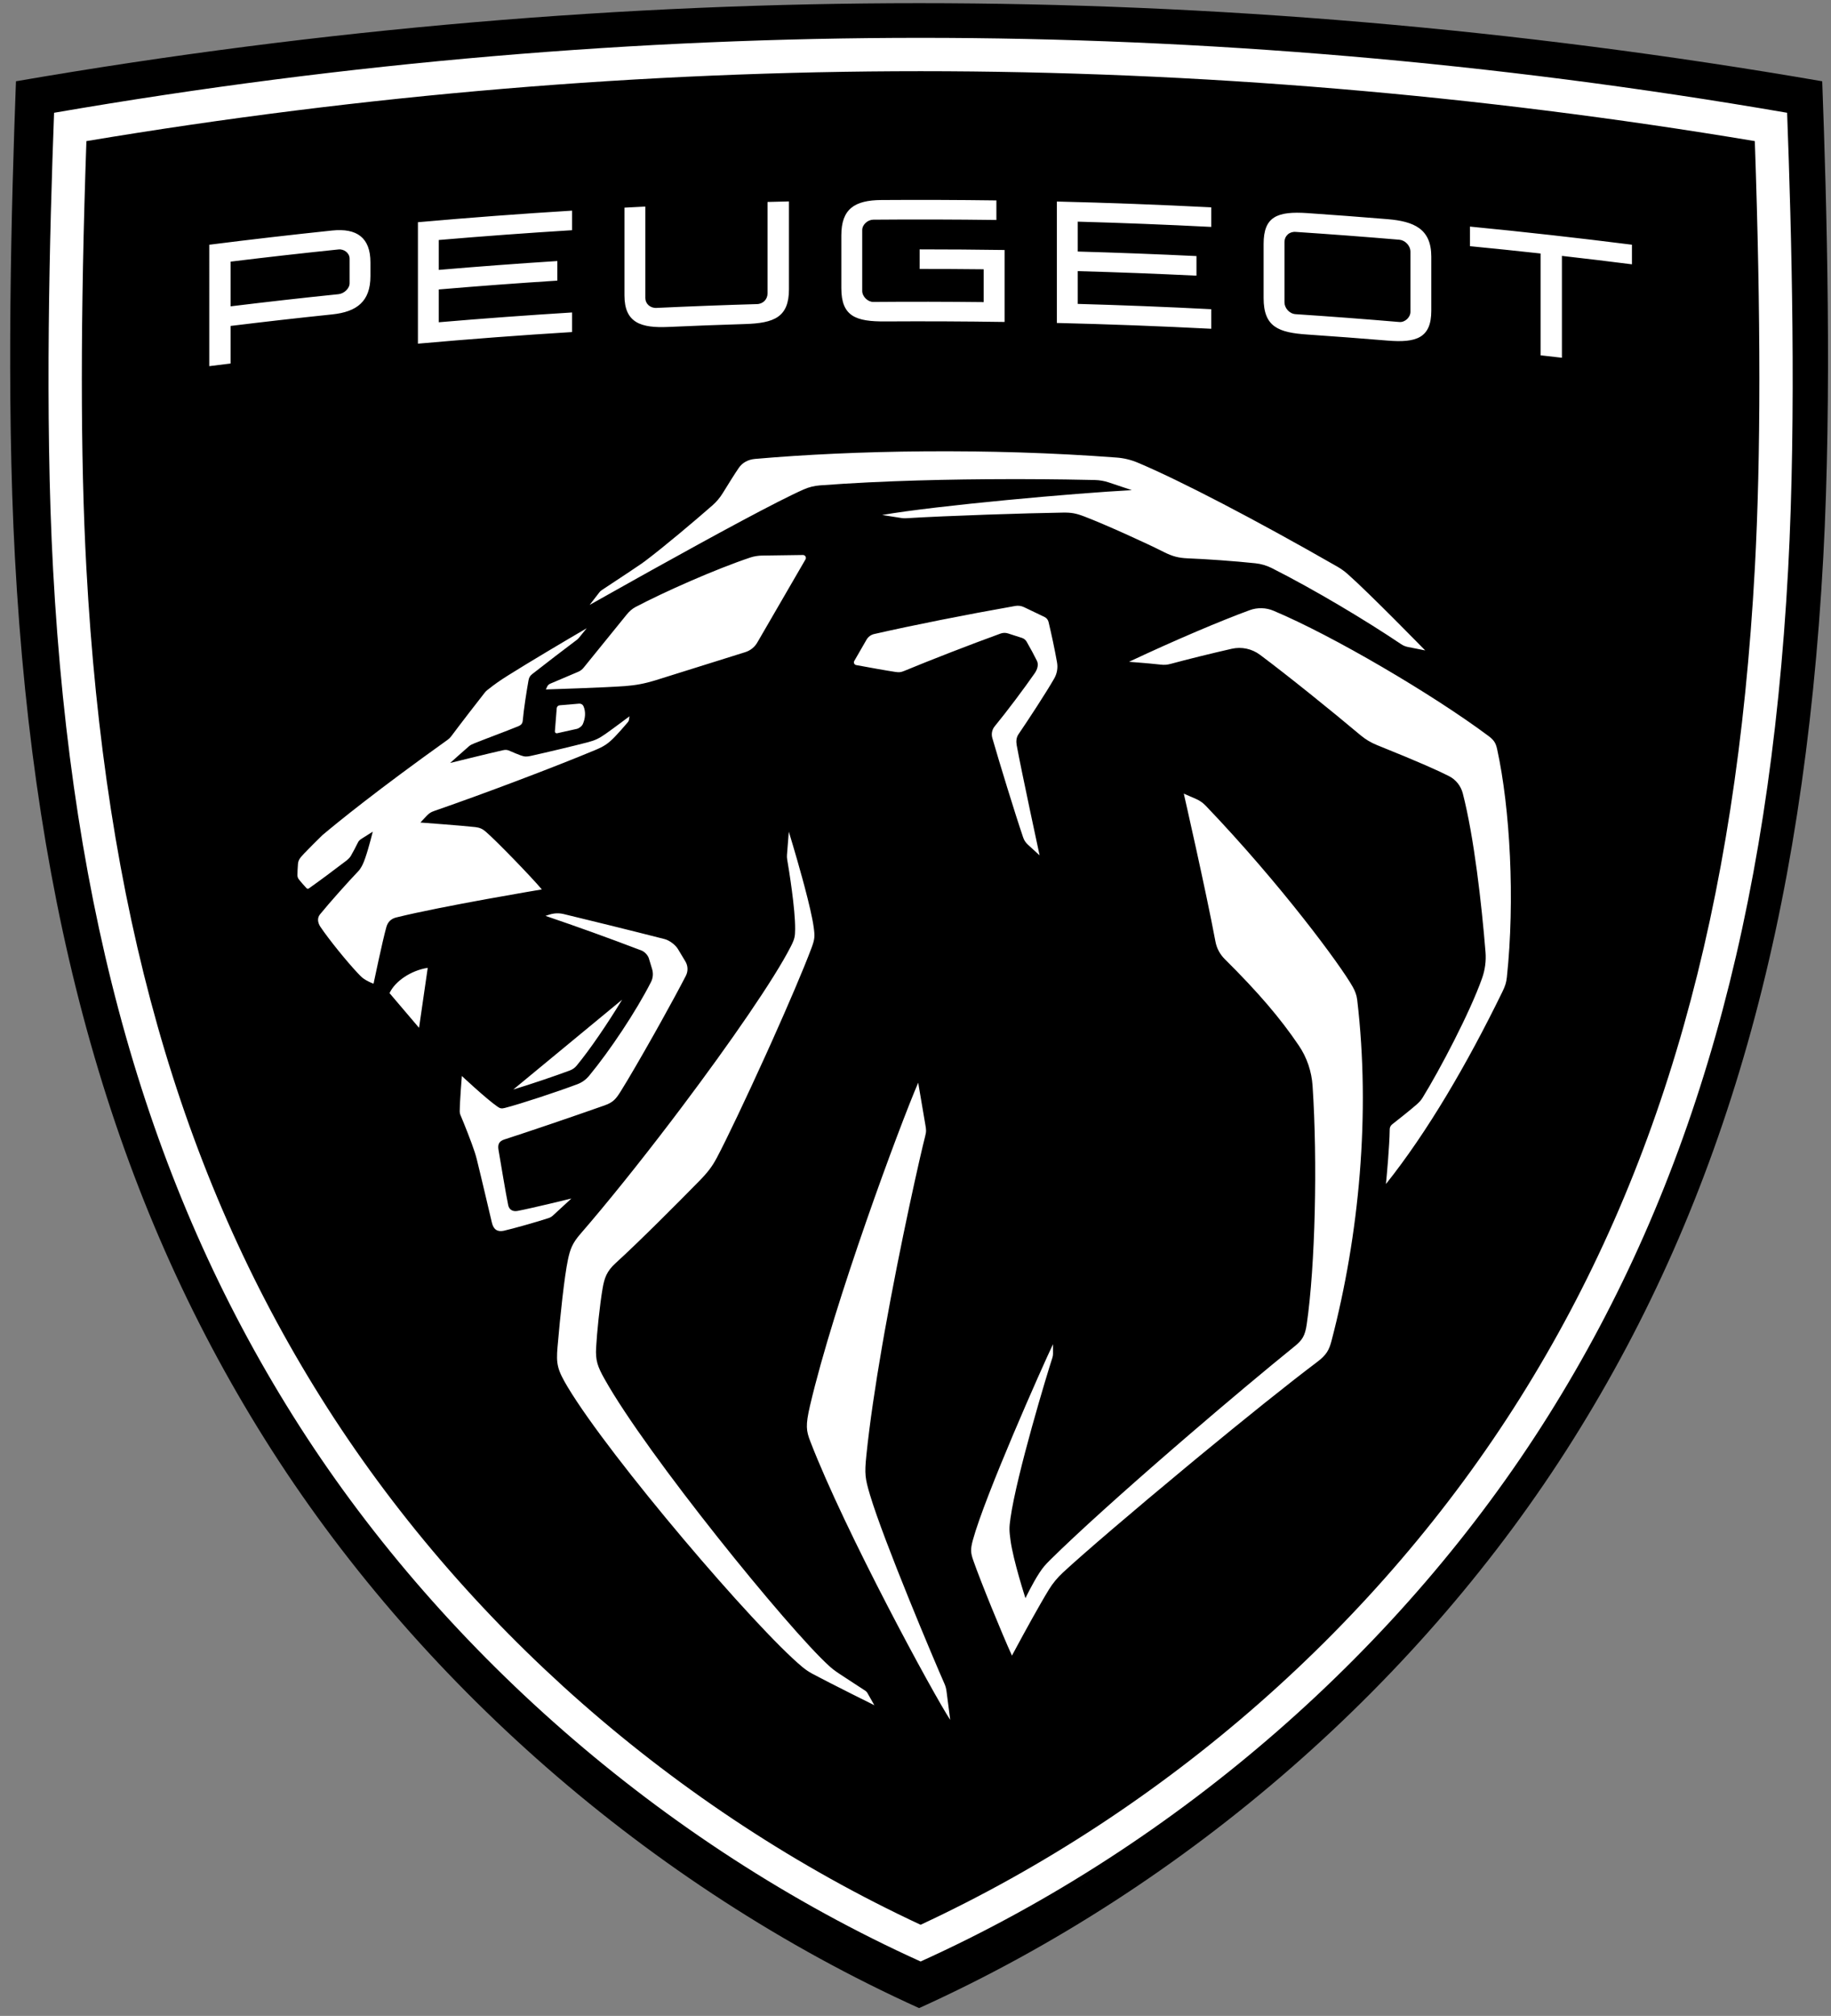 <?xml version="1.0" encoding="utf-8"?>
<!-- Generator: Adobe Illustrator 16.0.0, SVG Export Plug-In . SVG Version: 6.00 Build 0)  -->
<!DOCTYPE svg PUBLIC "-//W3C//DTD SVG 1.1//EN" "http://www.w3.org/Graphics/SVG/1.1/DTD/svg11.dtd">
<svg version="1.1" id="Ebene_1" xmlns="http://www.w3.org/2000/svg" xmlns:xlink="http://www.w3.org/1999/xlink" x="0px" y="0px"
	 width="575.412px" height="633.153px" viewBox="0 0 575.412 633.153" enable-background="new 0 0 575.412 633.153"
	 xml:space="preserve">
<rect x="0" y="0" width="575.412" height="633.153" fill="#808080" stroke="none"/>
<g>
	<g id="_x2022_-AP_x2F_1.Atoms_x2F_6.Logo_x2F_desktop_x2F_NBi21-white_3_">
		<path id="Combined-Shape_3_" d="M288.838,1c91.807,0,187.092,7.835,283.815,24.528c1.445,38.773,3.087,98.702,0.329,149.564
			c-6.163,113.384-31.121,201.403-78.567,276.973c-47.293,75.365-120.528,140.156-205.577,178.638
			C203.786,592.221,130.546,527.43,83.25,452.065C35.813,376.496,10.852,288.477,4.692,175.092
			C1.928,124.23,3.574,64.301,5.016,25.528C101.736,8.835,197.033,1,288.838,1z M288.838,11.917
			c-90.505,0-182.388,7.695-273.234,22.885c-1.994,57.526-1.994,103.292-0.013,139.7C21.638,285.96,46.078,372.312,92.49,446.256
			c46.41,73.934,115.997,135.01,196.348,172.426c80.345-37.416,149.941-98.492,196.347-172.426
			c46.42-73.944,70.846-160.296,76.9-271.753c1.979-36.409,1.979-82.174-0.012-139.7C471.225,19.613,379.339,11.917,288.838,11.917z
			"/>
	</g>
	<g id="_x2022_-AP_x2F_1.Atoms_x2F_6.Logo_x2F_desktop_x2F_NBi21-white_2_">
		<path id="Combined-Shape_2_" d="M11.273,31.784l-0.812,137.048l10.542,95.688l15.408,69.738l21.084,53.523l42.167,77.845
			l79.471,87.582l63.25,45.41l47.033,24.327l99.744-63.251l70.55-69.739l66.495-111.095l40.545-162.994l0.811-184.083L408.621,7.457
			H242.383L85.877,20.432L11.273,31.784z"/>
	</g>
</g>
<g id="_x2022_-AP_x2F_1.Atoms_x2F_6.Logo_x2F_desktop_x2F_NBi21-white">
	<path id="Combined-Shape" fill="#FFFFFF" d="M289.311,11.888c88.085,0,179.506,7.518,272.31,23.534
		c1.387,37.201,2.962,94.701,0.316,143.501c-5.913,108.788-29.859,193.239-75.383,265.744
		c-45.376,72.311-115.642,134.475-197.244,171.397c-81.604-36.923-151.875-99.087-197.254-171.397
		C46.544,372.162,22.594,287.71,16.684,178.923c-2.652-48.801-1.073-106.3,0.31-143.501
		C109.794,19.406,201.228,11.888,289.311,11.888z M289.311,22.362c-86.835,0-174.995,7.384-262.158,21.958
		c-1.913,55.193-1.913,99.104-0.013,134.037c5.803,106.939,29.251,189.791,73.783,260.737
		c44.528,70.937,111.293,129.537,188.388,165.437c77.087-35.899,143.863-94.5,188.387-165.437
		c44.538-70.946,67.974-153.798,73.783-260.737c1.897-34.933,1.897-78.843-0.012-134.037
		C464.305,29.746,376.144,22.362,289.311,22.362z M288.553,340.058c0,0,1.712,10.183,2.236,13.138
		c0.292,1.668,0.353,2.117-0.067,3.76c-1.372,5.279-7.704,33.113-12.771,61.604l-0.788,4.501c-2.071,11.995-3.86,23.905-4.903,34.1
		c-0.589,5.791-0.395,7.178,1.132,12.312c4.331,14.525,20.343,52.457,23.421,59.366c0.341,0.767,0.547,1.569,0.646,2.396l0,0
		l1.155,8.941c-5.128-7.75-33.01-59.05-43.965-87.457c-1.293-3.344-1.54-4.999-0.113-11.142
		C262.155,408.937,282.763,353.475,288.553,340.058z M247.892,261.215c0,0,2.141,6.946,4.206,14.495l0.724,2.676
		c1.304,4.914,2.469,9.768,2.889,12.84c0.405,2.957,0.338,3.746-0.712,6.581c-2.547,6.776-7.232,17.676-12.229,28.833l-2.156,4.78
		c-6.134,13.516-12.342,26.581-15.356,32.238c-1.484,2.786-2.883,4.61-5.678,7.444c-6.381,6.51-18.595,18.784-26.155,25.656
		c-2.746,2.507-3.485,4.635-4.045,7.872c-0.899,5.194-1.797,14.062-2.043,18.637c-0.219,4.026,0.435,5.913,2.677,9.891
		c13.327,23.795,57.814,78.526,70.488,90.022c0.921,0.84,1.59,1.399,3.531,2.688c1.865,1.241,7.938,5.183,7.938,5.183
		c0.243,0.17,0.451,0.39,0.605,0.645l0,0l2.2,3.881c0,0-0.207-0.109-0.578-0.292l-0.949-0.475c-0.763-0.377-1.773-0.876-2.935-1.46
		l-2.822-1.411c-4.331-2.178-9.492-4.793-12.205-6.253c-1.119-0.608-2.168-1.313-3.145-2.129
		c-14.841-12.335-60.324-65.619-73.703-87.857c-3.335-5.559-3.676-7.348-3.229-12.603c0.839-9.794,2.139-22.093,3.275-27.481
		c0.688-3.261,1.402-5.171,3.896-8.041c8.37-9.648,18.583-22.372,28.533-35.438l3.498-4.623
		c15.079-20.047,28.971-40.108,34.157-50.333c1.186-2.331,1.287-3.132,1.311-5.328c0.07-6.37-1.961-18.778-2.497-21.904
		c-0.079-0.499-0.106-0.998-0.061-1.491l0,0L247.892,261.215z M372.02,249.269l3.85,1.667c1.138,0.493,2.172,1.217,3.029,2.111
		c23.583,24.628,42.438,50.169,46.21,56.903c0.729,1.29,1.229,2.586,1.405,4.063c4.24,35.924,0.596,73.977-8.06,107.078
		c-0.779,2.993-1.654,4.513-4.525,6.679c-9.24,6.958-23.029,18.041-36.751,29.355l-4.319,3.576
		c-16.521,13.686-32.226,27.092-38.88,33.259c-1.672,1.558-3.132,3.31-4.331,5.256c-3.12,5.086-7.889,13.833-10.23,18.176
		l-0.657,1.216c-0.462,0.876-0.742,1.388-0.742,1.388c-3.102-6.789-9.879-23.346-12.202-30.036c-0.754-2.19-0.889-3.334-0.085-6.254
		c3.783-13.88,21.696-54.221,25.182-61.52l0,0l0.006,2.993c0,0.425-0.067,0.863-0.2,1.265c-1.576,4.77-11.205,36.569-13.164,50.364
		c-0.438,3.065-0.401,3.893,0,6.897c0.857,6.437,4.702,18.248,4.702,18.248s2.281-4.769,4.41-7.993
		c1.04-1.568,1.667-2.335,3.37-4.026c8.613-8.527,23.303-21.702,38.601-34.95l5.419-4.671
		c11.751-10.098,23.485-19.927,32.755-27.433c2.408-1.959,3.309-3.261,3.844-6.972c2.664-18.26,3.43-51.033,1.831-74.889
		c-0.304-4.501-1.764-8.856-4.301-12.604c-5.814-8.601-12.768-16.739-23.308-27.195c-1.509-1.503-2.53-3.413-2.914-5.505
		C378.887,279.292,372.02,249.269,372.02,249.269L372.02,249.269z M172.643,287.261c1.466-0.475,3.026-0.535,4.516-0.17
		c6.722,1.618,20.949,5.104,31.704,7.858c1.512,0.389,3.394,1.801,4.194,3.139l0,0l2.341,3.893c0.822,1.374,0.876,3.053,0.149,4.471
		c-1.952,3.789-4.741,8.934-7.689,14.227l-2.231,3.989c-4.104,7.286-8.19,14.318-10.511,18.017c-1.529,2.446-2.381,3.528-5.1,4.489
		c-10.581,3.734-23.722,8.188-31.533,10.718c-1.597,0.512-2.135,1.484-1.825,3.261c0.56,3.224,2.36,14.185,3.05,17.383
		c0.256,1.181,1.199,2.118,2.951,1.789c4.617-0.875,16.907-3.893,16.907-3.893s-3.623,3.358-5.791,5.328
		c-0.399,0.377-0.857,0.645-1.375,0.815c-3.349,1.119-11.523,3.419-14.072,3.978c-1.986,0.427-3.255-0.354-3.765-2.603
		c0,0-3.485-14.854-4.745-19.903c-0.2-0.778-0.399-1.448-0.642-2.202c-0.942-2.919-3.211-8.673-4.492-11.679
		c-0.148-0.353-0.221-0.718-0.215-1.106c0.037-3.442,0.672-11.119,0.672-11.119s7.521,7.068,11.161,9.61
		c0.822,0.585,1.312,0.693,2.318,0.438c5.003-1.276,16.502-5.085,22.813-7.456c1.441-0.536,2.703-1.448,3.686-2.629
		c6.53-7.896,14.717-20.169,19.446-29.439c0.651-1.276,0.776-2.736,0.365-4.1l0,0l-1.019-3.363
		c-0.298-0.979-1.335-2.086-2.292-2.457c-11.125-4.234-19.9-7.379-30.207-10.895l0,0L172.643,287.261z M392.7,191.654
		c2.445-0.9,5.133-0.839,7.537,0.176c18.655,7.841,50.017,26.271,67.45,39.263c1.679,1.253,2.348,2.117,2.792,4.149
		c4.094,18.637,5.651,47.438,3.071,71.689c-0.188,1.74-0.535,2.786-1.447,4.647c-11.046,22.616-23.473,43.893-36.557,60.303l0,0
		l0.025-0.268c0.17-1.752,1.107-11.605,1.162-16.935c0.006-0.608,0.286-1.155,0.76-1.533c2.433-1.885,5.767-4.573,7.658-6.204
		c0.918-0.803,1.43-1.398,1.904-2.164c5.328-8.626,14.865-26.679,18.704-37.537c0.937-2.646,1.308-5.457,1.076-8.26
		c-1.229-15.133-3.601-36.1-7.134-49.786c-0.603-2.33-2.148-4.307-4.289-5.402c-3.054-1.569-9.033-4.3-22.658-9.769
		c-1.892-0.754-3.656-1.812-5.206-3.114c-8.936-7.518-22.902-18.777-31.588-25.255c-2.542-1.898-5.791-2.592-8.88-1.886
		c-6.332,1.436-14.391,3.437-18.923,4.671c-1.539,0.414-2.147,0.45-3.741,0.268c-0.827-0.097-1.898-0.207-3.023-0.304l-1.709-0.152
		c-1.977-0.17-3.832-0.31-4.562-0.371l-0.322-0.024C369.574,200.912,383.795,194.914,392.7,191.654z M195.507,313.976
		c-4.62,7.615-10.143,15.706-14.318,20.753c-0.548,0.657-1.274,1.169-2.102,1.483c-4.565,1.703-12.177,4.283-17.779,5.986l0,0
		L195.507,313.976z M134.419,303.981l-2.728,18.838l-9.276-10.899C124.106,308.258,129.045,304.803,134.419,303.981L134.419,303.981
		z M184.382,197.316l-2.536,3.121c-0.144,0.134-0.28,0.268-0.422,0.414c-2.23,1.642-11.619,8.844-14.158,10.857
		c-0.721,0.572-1.007,1.07-1.175,1.977c-0.571,3.181-1.523,9.233-1.803,12.585c-0.08,0.979-0.501,1.466-1.502,1.867
		c-4.355,1.776-9.519,3.644-13.692,5.316c-0.897,0.353-1.144,0.493-1.673,0.9c-0.416,0.317-5.963,5.28-5.963,5.28
		s12.059-2.981,16.483-3.979c1.056-0.237,1.508-0.17,2.485,0.286c0.912,0.419,2.433,1.028,3.237,1.32
		c1.228,0.45,1.881,0.438,3.242,0.134c4.984-1.107,13.364-3.103,17.825-4.264c2.317-0.603,3.586-1.235,5.547-2.61
		c2.138-1.483,7.548-5.547,7.548-5.547s-0.1,0.718-0.173,1.119c-0.054,0.34-0.18,0.535-0.404,0.803
		c-1.098,1.32-3.026,3.479-3.982,4.465c-2.193,2.275-3.503,3.078-6.256,4.233c-12.676,5.286-34.333,13.497-50.58,19.124
		c-1.062,0.377-1.521,0.682-2.312,1.484c-0.854,0.876-1.998,2.141-1.998,2.141s13.245,0.967,17.29,1.436
		c1.311,0.146,2.248,0.571,3.249,1.442c3.324,2.858,14.327,14.203,17.618,18.132c0,0-31.279,5.207-45.774,8.807
		c-1.789,0.451-2.683,1.582-3.087,3.018c-1.198,4.222-4.027,17.779-4.027,17.779s-1.006-0.322-2.409-1.131
		c-0.964-0.554-1.454-1.016-2.512-2.135c-3.427-3.625-9.063-10.565-11.773-14.586c-0.793-1.192-1.128-2.701-0.137-3.918
		c2.941-3.619,8.841-10.225,12.099-13.625c0.347-0.365,0.787-1.003,1.253-1.921c1.098-2.178,2.539-7.701,3.044-9.689l0.161-0.645
		l0,0l0.021-0.085c0,0-0.033,0.018-0.088,0.054l-0.597,0.376c-0.806,0.5-2.107,1.327-2.667,1.68
		c-0.837,0.535-1.067,0.767-1.415,1.497c-0.529,1.107-1.454,2.859-2.156,4.063c-0.231,0.401-0.846,1.021-1.174,1.276
		c-4.158,3.176-8.747,6.594-12.017,8.894c-0.222,0.152-0.507,0.084-0.703-0.104c-0.416-0.42-2.162-2.402-2.472-2.865
		c-0.262-0.389-0.377-0.76-0.377-1.229c-0.006-0.828,0.073-2.288,0.155-3.37c0.098-1.276,0.465-1.885,2.025-3.503
		c1.746-1.812,3.646-3.716,5.648-5.668c4.899-4.131,17.274-14.185,39.376-29.969c0.414-0.298,0.793-0.651,1.098-1.064
		c2.324-3.133,8.917-11.691,10.544-13.723c0.229-0.292,0.483-0.56,0.776-0.791c2.604-2.056,3.89-2.943,6.529-4.61
		C165.778,208.284,177.703,201.204,184.382,197.316L184.382,197.316z M319.076,190.315c0.924-0.158,1.874-0.03,2.725,0.377l0,0
		l6.459,3.09c0.633,0.304,1.095,0.876,1.265,1.582c0.875,3.686,1.947,8.589,2.67,12.749c0.292,1.728-0.031,3.491-0.906,5.012
		c-2.676,4.647-8.163,13.011-11.229,17.506c-0.681,1.003-0.766,2.226-0.553,3.418c1.393,7.701,7.196,34.599,7.196,34.599l0,0
		l-3.649-3.333c-0.73-0.669-1.21-1.381-1.521-2.305c-2.597-7.609-7.458-23.498-9.69-31.234c-0.359-1.271-0.091-2.634,0.748-3.649
		c3.808-4.623,9.355-12.032,12.604-16.715c0.907-1.326,1.205-2.773,0.669-3.868c-0.742-1.527-2.001-3.856-3.206-5.961
		c-0.322-0.584-0.864-1.022-1.503-1.229l0,0l-4.379-1.411c-0.766-0.243-1.582-0.231-2.347,0.048
		c-9.538,3.461-22.375,8.455-30.228,11.715c-1.15,0.474-1.622,0.517-3.011,0.304c-2.274-0.334-8.899-1.521-12.147-2.129
		c-0.583-0.116-0.875-0.779-0.577-1.29l0,0l3.85-6.679c0.524-0.906,1.387-1.545,2.406-1.776
		C287.108,196.313,303.493,193.065,319.076,190.315z M181.989,220.997c0.59-0.049,1.15,0.279,1.381,0.815
		c0.775,1.813,0.562,3.832-0.189,5.56c-0.292,0.706-1.192,1.387-1.931,1.557l0,0l-6.183,1.375c-0.371,0.073-0.712-0.219-0.687-0.602
		l0,0l0.577-7.269c0.043-0.486,0.429-0.875,0.918-0.912l0,0L181.989,220.997z M252.329,174.312c0.714-0.006,1.162,0.766,0.806,1.38
		l0,0l-15.073,25.985c-0.836,1.526-2.242,2.664-3.908,3.169l0,0l-28.26,8.85c-3.282,0.998-6.053,1.533-9.468,1.789
		c-6.268,0.475-24.89,1.058-24.89,1.058l0,0l0.411-0.876c0.191-0.426,0.534-0.754,0.957-0.931l0,0l8.808-3.741
		c0.66-0.28,1.238-0.718,1.679-1.265l0,0l13.607-16.77c0.727-0.894,1.675-1.758,2.688-2.293c8.99-4.732,24.976-11.837,36.17-15.584
		c1.055-0.353,2.478-0.578,3.592-0.59l0,0L252.329,174.312z M237.219,144.143c31.186-2.744,73.39-3.485,113.706-0.432
		c2.287,0.17,4.525,0.712,6.642,1.606c13.205,5.56,36.642,17.725,62.7,32.651c1.144,0.657,2.227,1.43,3.224,2.306
		c6.898,6.088,24.391,24.008,24.391,24.008l0,0l-5.462-1.083c-0.76-0.152-1.472-0.45-2.116-0.888
		c-11.035-7.421-27.147-17.081-40.645-23.893c-1.605-0.803-3.34-1.313-5.122-1.502c-6.569-0.7-15.45-1.32-21.252-1.551
		c-2.866-0.122-4.818-0.602-7.616-2.025c-5.358-2.719-18.333-8.607-24.792-11.077c-2.762-1.058-4.173-1.308-6.886-1.265
		c-11.1,0.164-36.392,0.973-49.308,1.776c-0.448,0.024-0.876,0-1.311-0.061l0,0l-6.155-0.967
		c17.457-3.011,60.606-6.861,78.471-7.804l0,0l-7.268-2.427c-1.399-0.468-2.865-0.711-4.35-0.754
		c-3.875-0.091-12.499-0.261-23.691-0.28l-3.82,0.006c-16.958,0.024-38.771,0.444-58.89,1.959c-1.758,0.134-3.473,0.554-5.087,1.271
		c-8.127,3.571-27.941,14.325-47.816,25.377l-4.412,2.458c-5.137,2.865-10.222,5.717-15.049,8.436c0,0,2.479-3.193,2.957-3.819
		c0.422-0.536,0.553-0.633,1.125-1.01c0.801-0.523,3.525-2.324,6.275-4.148l2.038-1.35c1.648-1.102,3.123-2.093,3.954-2.665
		c0.408-0.28,0.669-0.475,1.187-0.863c5.982-4.514,15.425-12.476,21.055-17.409c1.274-1.113,2.354-2.409,3.242-3.85
		c1.822-2.951,3.808-6.15,5.034-7.914C233.21,145.414,234.992,144.343,237.219,144.143z M104.405,72.398
		c7.704-0.791,12.01,2.202,12.01,10.012l0,0v4.319c0,7.98-4.306,11.216-12.01,12.02c-10.653,1.107-21.311,2.317-31.946,3.625l0,0
		v11.8c-2.229,0.268-4.467,0.547-6.697,0.827l0,0V76.869C78.629,75.239,91.507,73.749,104.405,72.398z M461.957,71.169
		c16.982,1.654,33.959,3.552,50.899,5.693l0,0v6.155c-7.324-0.931-14.659-1.812-22.007-2.646l0,0v31.988
		c-2.227-0.255-4.459-0.504-6.703-0.753l0,0V79.618c-7.385-0.815-14.793-1.576-22.189-2.299l0,0V71.169z M179.787,66.157v6.144
		c-13.972,0.863-27.938,1.885-41.894,3.078l0,0v9.392c12.415-1.064,24.832-1.989,37.258-2.786l0,0v6.156
		c-12.426,0.791-24.844,1.715-37.258,2.774l0,0v10.304c13.956-1.192,27.922-2.214,41.894-3.078l0,0v6.149
		c-16.159,0.992-32.309,2.214-48.448,3.649l0,0V69.794C147.479,68.359,163.628,67.148,179.787,66.157L179.787,66.157z
		 M397.104,76.601c0-8.552,4.234-10.31,13.783-9.665c8.388,0.578,16.764,1.205,25.145,1.898c8.297,0.687,13.766,3.017,13.766,11.751
		l0,0V97.61c0,8.57-4.726,10.109-13.766,9.361c-8.381-0.693-16.757-1.325-25.145-1.897c-9.136-0.614-13.783-2.385-13.783-11.448l0,0
		V76.601z M332.124,63.298c16.174,0.39,32.354,0.998,48.521,1.825l0,0v6.149c-13.978-0.711-27.968-1.271-41.958-1.654l0,0v9.385
		c12.444,0.353,24.884,0.821,37.316,1.423l0,0v6.156c-12.432-0.608-24.872-1.083-37.316-1.423l0,0v10.292
		c13.99,0.39,27.98,0.943,41.958,1.667l0,0v6.144c-16.168-0.827-32.348-1.436-48.521-1.825l0,0V63.298z M247.939,63.262v27.59
		c0,8.723-4.577,10.645-13.805,10.924c-8.032,0.25-16.064,0.547-24.099,0.912c-8.562,0.384-13.792-1.247-13.792-9.89l0,0V65.22l0,0
		l6.563-0.34v28.746c0,1.752,1.497,3.176,3.486,3.084c10.529-0.493,21.055-0.895,31.583-1.199c2.001-0.048,3.331-1.582,3.331-3.333
		l0,0V63.432C243.448,63.371,245.692,63.31,247.939,63.262L247.939,63.262z M407.152,72.835c-1.994-0.133-3.491,1.266-3.491,3.261
		l0,0v18.856c0,1.751,1.497,3.589,3.491,3.723c10.882,0.718,21.746,1.545,32.616,2.463c1.739,0.152,3.479-1.454,3.479-3.193l0,0
		V79.083c0-1.989-1.74-3.644-3.479-3.79C428.898,74.375,418.034,73.554,407.152,72.835z M276.954,62.824
		c12.059-0.085,24.118-0.037,36.173,0.122l0,0v6.144c-12.889-0.17-25.781-0.207-38.673-0.097c-1.745,0.019-3.491,1.532-3.491,3.272
		l0,0v19.111c0,1.752,1.746,3.479,3.491,3.455c11.563-0.097,23.121-0.073,34.684,0.055l0,0v-10.31
		c-6.716-0.073-13.418-0.11-20.125-0.104l0,0v-6.149c8.896,0,17.789,0.067,26.688,0.194l0,0v22.604c-12.5-0.188-25-0.243-37.5-0.165
		c-9.152,0.061-13.804-1.515-13.804-10.413l0,0V73.924C264.396,65.622,268.553,62.884,276.954,62.824z M106.911,78.334l-0.517,0.012
		c-11.32,1.168-22.634,2.445-33.935,3.832l0,0v14.039c11.301-1.381,22.615-2.664,33.935-3.82c1.734-0.195,3.473-1.776,3.473-3.437
		l0,0v-7.725c0-1.746-1.739-3.071-3.473-2.889L106.911,78.334z"/>
</g>
</svg>
